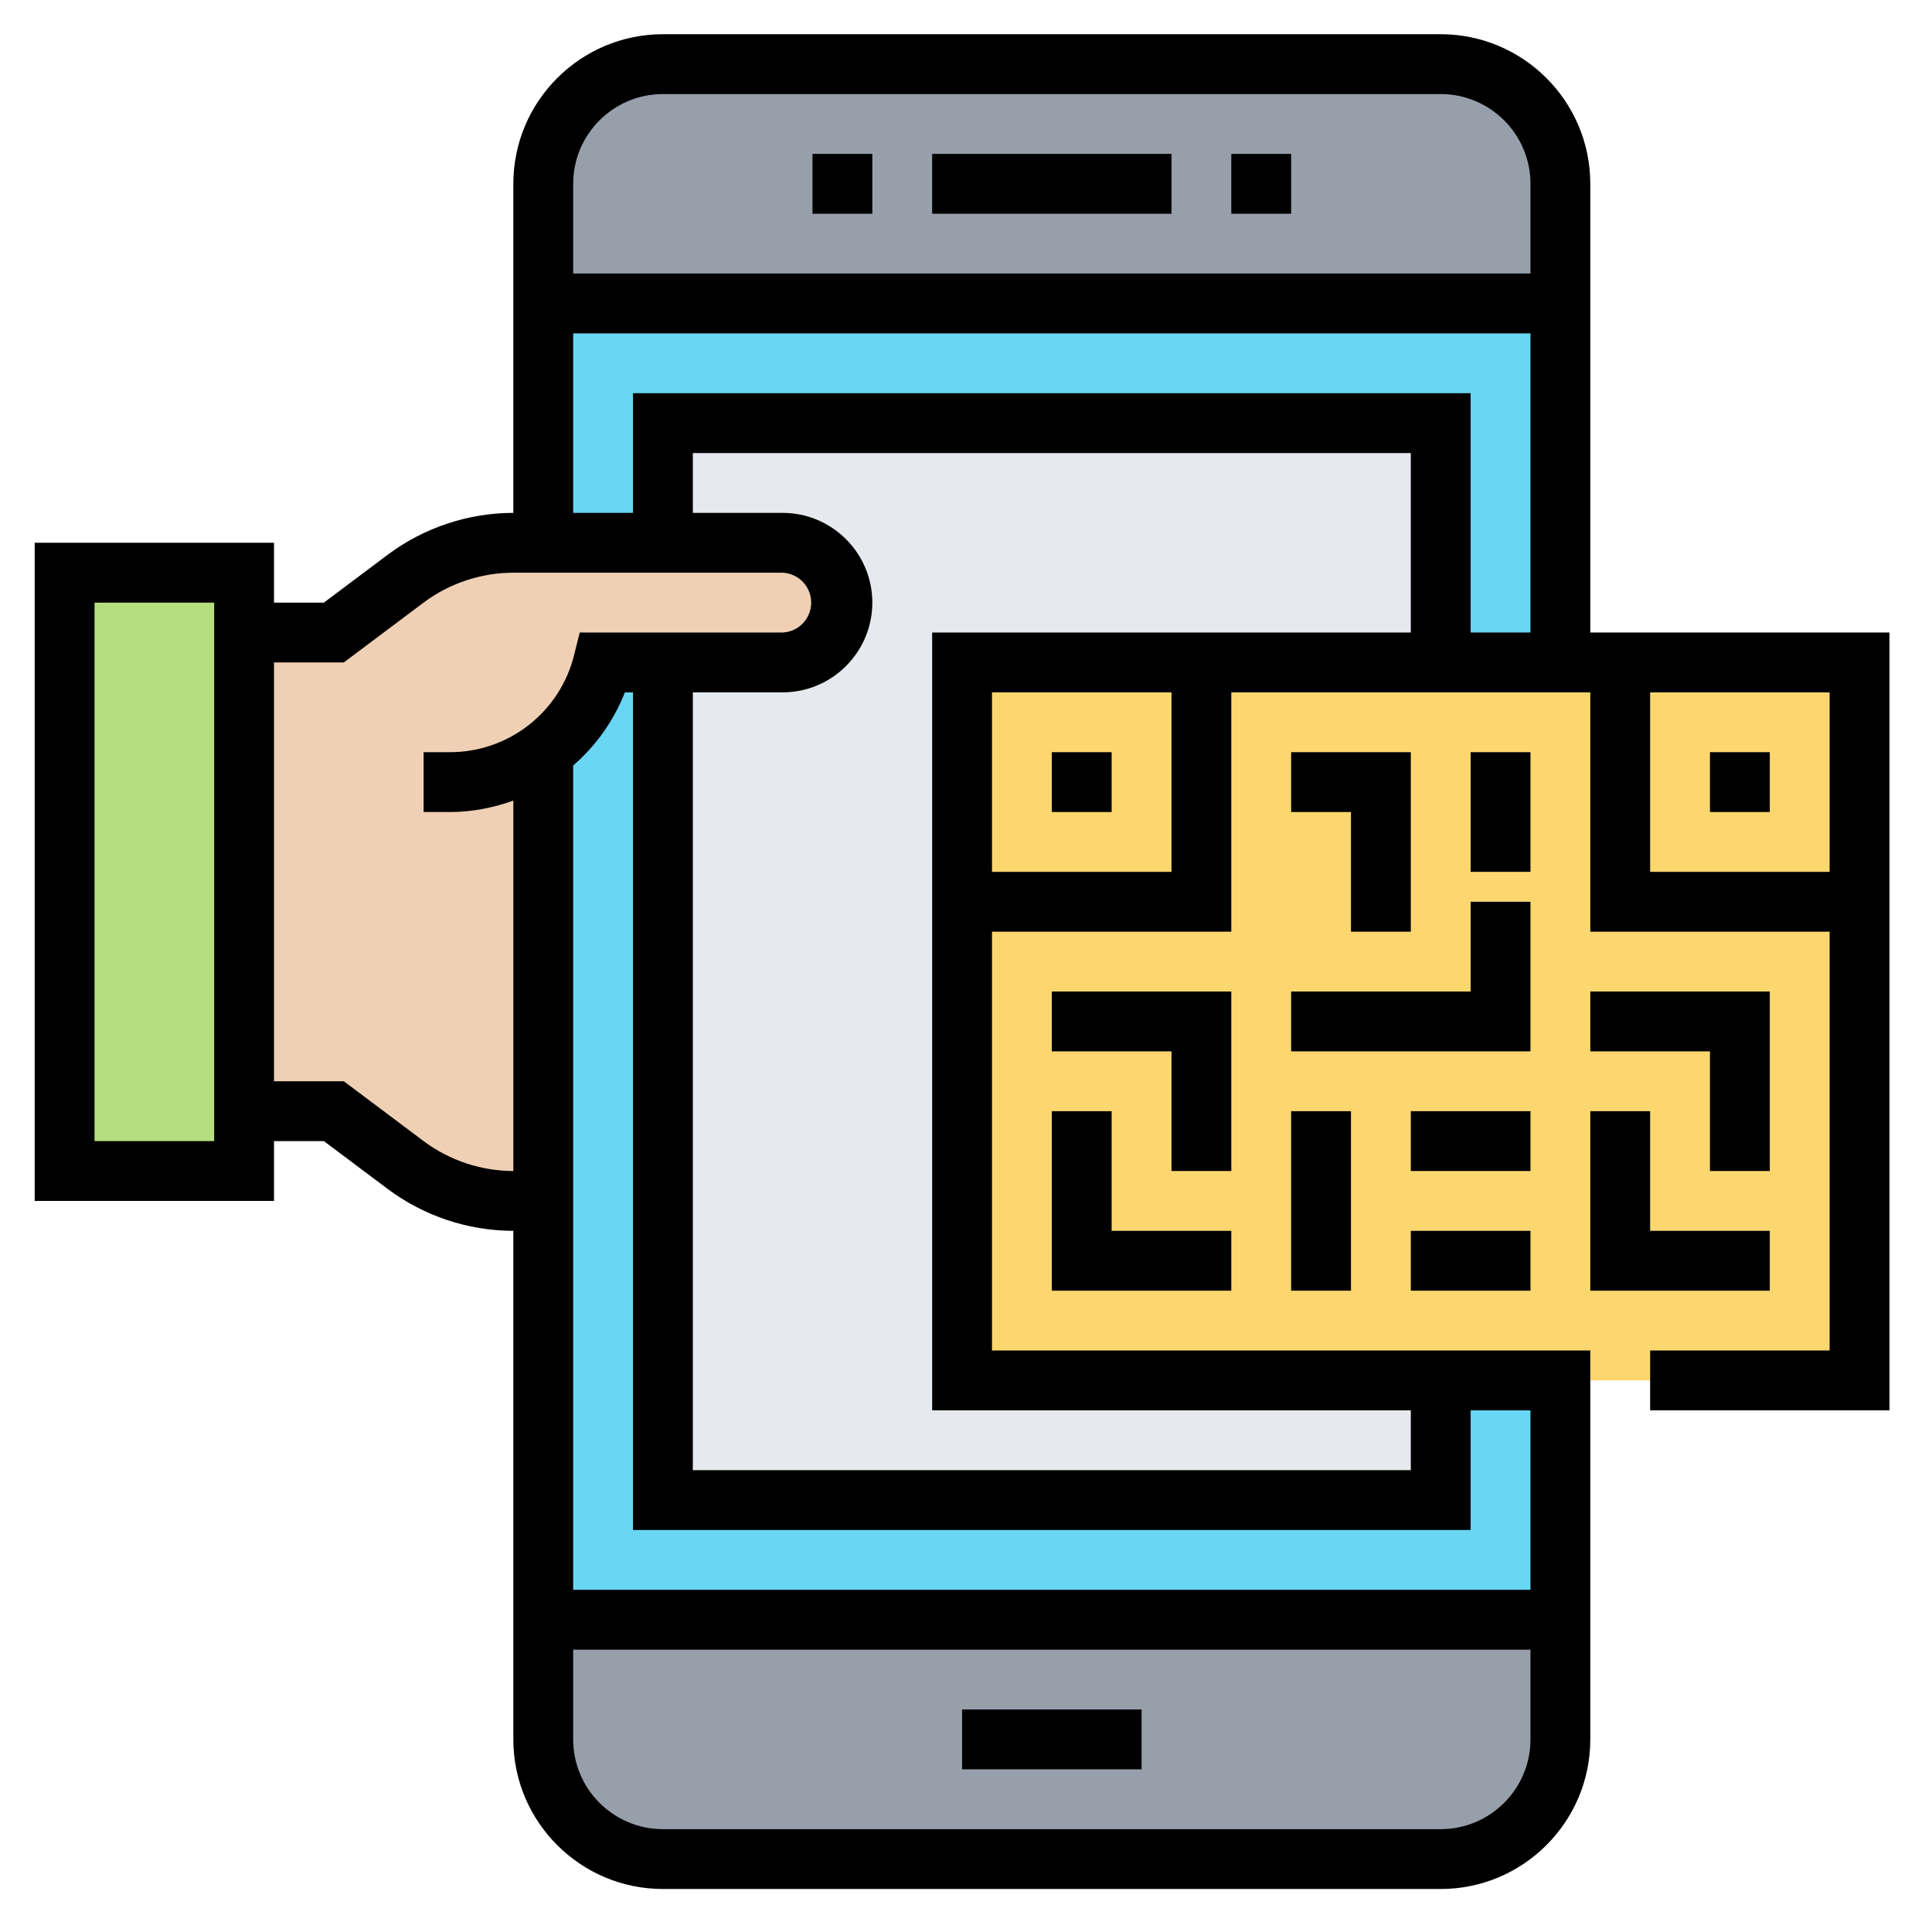 <svg width="111" height="111" viewBox="0 0 111 111" fill="none" xmlns="http://www.w3.org/2000/svg">
<path d="M89.649 93.06V99.935C89.649 103.733 86.573 106.81 82.774 106.81H38.087C34.288 106.81 31.212 103.733 31.212 99.935V93.06H89.649ZM89.649 10.56V17.435H31.212V10.56C31.212 6.761 34.288 3.685 38.087 3.685H82.774C86.573 3.685 89.649 6.761 89.649 10.56Z" fill="#969FAA"/>
<path d="M89.649 79.31V93.06H31.212V43.164C32.879 41.961 34.117 40.174 34.649 38.06H38.087V86.185H82.774V79.31H89.649ZM89.649 17.435V38.06H82.774V24.31H38.087V31.185H31.212V17.435H89.649Z" fill="#69D6F4"/>
<path d="M82.774 79.31V86.185H38.087V38.06H44.962C46.852 38.06 48.399 36.513 48.399 34.622C48.399 33.677 48.021 32.818 47.385 32.199C46.767 31.563 45.907 31.185 44.962 31.185H38.087V24.31H82.774V38.06H55.274V79.31H82.774Z" fill="#E6E9ED"/>
<path d="M14.024 63.841V67.279H3.712V32.904H14.024V36.341V63.841Z" fill="#B4DD7F"/>
<path d="M31.212 43.164V68.997H29.493C27.259 68.997 25.093 68.275 23.306 66.935L19.181 63.841H14.024V36.341H19.181L23.306 33.247C25.093 31.907 27.259 31.185 29.493 31.185H44.962C45.907 31.185 46.767 31.563 47.385 32.199C48.021 32.818 48.399 33.677 48.399 34.622C48.399 36.513 46.852 38.06 44.962 38.06H34.649C34.141 40.113 32.923 41.921 31.212 43.164Z" fill="#F0D0B4"/>
<path d="M55.274 38.06H106.837V79.31H55.274V38.06Z" fill="#FCD770"/>
<path d="M53.556 8.841H67.306V12.279H53.556V8.841ZM70.743 8.841H74.181V12.279H70.743V8.841ZM46.681 8.841H50.118V12.279H46.681V8.841ZM55.274 98.216H65.587V101.654H55.274V98.216Z" fill="black"/>
<path d="M91.368 36.341V10.56C91.368 5.821 87.513 1.966 82.774 1.966H38.087C33.348 1.966 29.493 5.821 29.493 10.56V29.466C26.891 29.471 24.359 30.315 22.274 31.872L18.608 34.622H15.743V31.185H1.993V68.997H15.743V65.56H18.608L22.274 68.31C24.359 69.867 26.891 70.711 29.493 70.716V99.935C29.493 104.673 33.348 108.529 38.087 108.529H82.774C87.513 108.529 91.368 104.673 91.368 99.935V77.591H56.993V53.529H70.743V39.779H91.368V53.529H105.118V77.591H94.806V81.029H108.556V36.341H91.368ZM38.087 5.404H82.774C85.617 5.404 87.931 7.717 87.931 10.56V15.716H32.931V10.56C32.931 7.717 35.244 5.404 38.087 5.404ZM32.931 19.154H87.931V36.341H84.493V22.591H36.368V29.466H32.931V19.154ZM12.306 65.56H5.431V34.622H12.306V65.56ZM24.337 65.56L19.753 62.122H15.743V38.06H19.753L24.337 34.622C25.813 33.514 27.645 32.904 29.493 32.904H44.962C45.404 32.923 45.822 33.113 46.129 33.433C46.435 33.753 46.605 34.179 46.605 34.622C46.605 35.065 46.435 35.491 46.129 35.811C45.822 36.132 45.404 36.321 44.962 36.341H33.307L32.982 37.644C32.586 39.236 31.667 40.65 30.374 41.66C29.08 42.67 27.485 43.218 25.844 43.216H24.337V46.654H25.844C27.121 46.654 28.345 46.41 29.493 45.997V67.279C27.634 67.275 25.826 66.672 24.337 65.56ZM82.774 105.091H38.087C35.244 105.091 32.931 102.778 32.931 99.935V94.779H87.931V99.935C87.931 102.778 85.617 105.091 82.774 105.091ZM87.931 91.341H32.931V43.979C34.247 42.841 35.267 41.399 35.902 39.779H36.368V87.904H84.493V81.029H87.931V91.341ZM81.056 81.029V84.466H39.806V39.779H44.962C47.805 39.779 50.118 37.465 50.118 34.622C50.118 31.779 47.805 29.466 44.962 29.466H39.806V26.029H81.056V36.341H53.556V81.029H81.056ZM67.306 50.091H56.993V39.779H67.306V50.091ZM94.806 50.091V39.779H105.118V50.091H94.806Z" fill="black"/>
<path d="M60.431 43.216H63.868V46.654H60.431V43.216ZM98.243 43.216H101.681V46.654H98.243V43.216ZM81.056 53.529V43.216H74.181V46.654H77.618V53.529H81.056ZM84.493 43.216H87.931V50.091H84.493V43.216ZM70.743 56.966H60.431V60.404H67.306V67.279H70.743V56.966Z" fill="black"/>
<path d="M60.431 63.841V74.154H70.743V70.716H63.868V63.841H60.431ZM87.931 51.81H84.493V56.966H74.181V60.404H87.931V51.81ZM101.681 67.279V56.966H91.368V60.404H98.243V67.279H101.681Z" fill="black"/>
<path d="M91.368 74.154H101.681V70.716H94.806V63.841H91.368V74.154ZM74.181 63.841H77.618V74.154H74.181V63.841ZM81.056 70.716H87.931V74.154H81.056V70.716ZM81.056 63.841H87.931V67.279H81.056V63.841Z" fill="black"/>
</svg>
